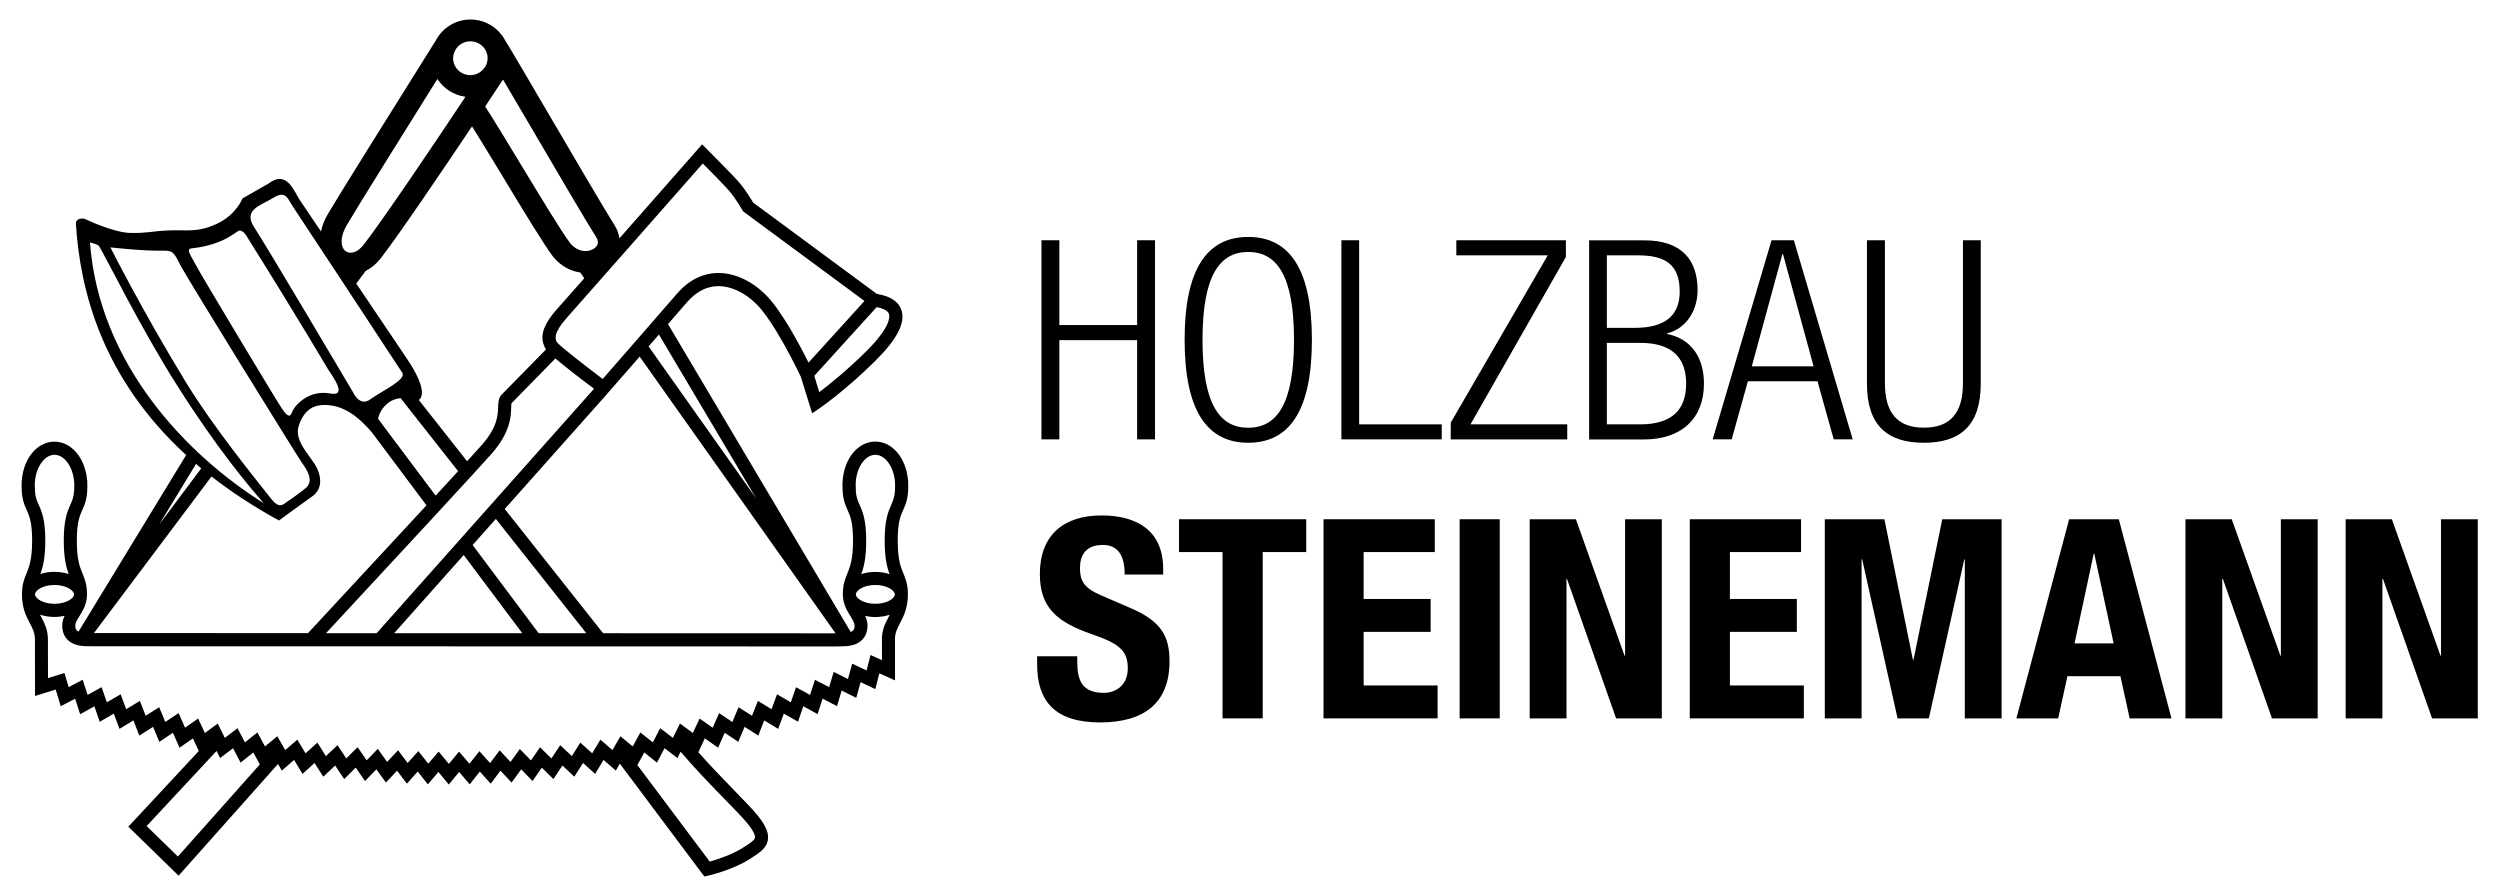 <?xml version="1.0" encoding="utf-8"?>
<!-- Generator: Adobe Illustrator 25.2.0, SVG Export Plug-In . SVG Version: 6.00 Build 0)  -->
<svg version="1.1" id="Ebene_2" xmlns="http://www.w3.org/2000/svg" xmlns:xlink="http://www.w3.org/1999/xlink" x="0px" y="0px"
	 viewBox="0 0 2948 1053.7" style="enable-background:new 0 0 2948 1053.7;" xml:space="preserve">
<g>
	<path d="M947.3,832.8l16.8,9.3l5.9-18.3l17,8.9l5.5-18.4l17.2,8.6l5.1-18.5l17.4,8.2l4.7-18.6l18.5,8.3v-47.8l-0.1-0.2
		c0-8,2.7-13,6-19.5c4.1-7.9,9.3-17.6,9.3-34h0c0-11.7-2.7-18.2-5.3-24.6c-3.2-7.7-6.7-16.3-6.7-38.8c0-21.5,3.3-29,6.5-36.2
		c2.9-6.5,5.9-13.3,5.9-27.4v-0.5c0-0.4,0-0.8,0-1.2c0-0.9,0-1.8-0.1-2.7l0-3.3h-0.2c-2.2-25.9-18.3-45.4-38.5-45.4
		c-20.2,0-36.3,19.5-38.5,45.4l-0.2,3.3c0,0.9-0.1,1.8-0.1,2.7c0,0.4,0,0.7,0.1,1.2v0.6c0,14.1,3,20.8,5.9,27.4
		c3.2,7.2,6.5,14.6,6.5,36.2c0,22.4-3.6,31.1-6.7,38.8c-2.6,6.4-5.3,12.9-5.3,24.6h0c0,11.2,5,19.3,9,25.8c2.6,4.2,4.8,7.9,4.8,10.9
		c0,2.7,0,5.6-4.6,7.7l-0.2-0.5L787.7,382.2c8.3-9.5,16-18.4,22.4-25.8c10.9-12.6,23.4-19,37.2-19c14.8,0,31,7.6,44.4,20.9
		c21.7,21.3,49.9,80.3,52.6,85.9l13.4,43.2l8.6-5.9c1.2-0.8,30.5-20.9,65.9-56c25.7-25.5,35.8-45.1,30.7-60
		c-3.4-10.1-13.2-16.4-28.9-18.9L888,238.8c-2.3-4-9-15-15.9-23.1c-8.1-9.5-37.2-38.4-38.4-39.7l-5.8-5.8l-5.4,6.2
		c-0.8,0.9-48,54.6-92.1,104.7c-0.7-5.4-2.7-10.9-6-16c-9.1-14.1-44.5-74.5-75.7-127.7c-24.7-42.2-46.3-79.1-53.2-90.1
		c-7.8-14.4-23.1-24.3-40.7-24.3c-17.5,0-32.8,9.8-40.6,24.2l-13.1,21C467.9,121,399.1,231.1,386.9,251.9c-4.3,7.3-7,14.3-8.4,21
		c-13.3-19.7-23-34.1-25.1-37.2c-6.8-10.2-15.1-35.8-36.7-19.3l-30.8,17.6c0,0-7.1,19.2-30.2,29.9c-23.1,10.8-36.1,6.9-56.5,7.8
		c-20.3,0.8-24.8,3.4-45.2,3c-20.4-0.4-52.4-15.9-54.4-16.7c-1.3-0.5-10.4-1.2-10.1,5.9c0,0,0,0,0,0c5,79.4,31.1,182,130,272.7
		L92.6,744.8c-0.8-0.4-1.6-0.9-2.1-1.4c-1.1-1.2-1.7-3.1-1.7-5.8c0-3.1,2.2-6.7,4.8-10.9c4-6.5,9-14.6,9-25.8h0
		c0-11.7-2.7-18.2-5.3-24.6c-3.2-7.7-6.7-16.3-6.7-38.8c0-21.5,3.3-29,6.5-36.2c2.9-6.5,5.9-13.3,5.9-27.4v-0.5c0-0.4,0-0.8,0-1.2
		c0-0.9,0-1.8-0.1-2.7l0-3.3h-0.2c-2.2-25.9-18.3-45.4-38.5-45.4c-20.2,0-36.3,19.5-38.5,45.4l-0.2,3.4c0,0.9,0,1.8,0,2.6
		c0,0.4,0,0.7,0,1.1v0.6c0,14.1,3,20.8,5.9,27.4c3.2,7.2,6.5,14.6,6.5,36.2c0,22.4-3.6,31.1-6.7,38.8c-2.6,6.4-5.3,12.9-5.3,24.6
		c0,16.3,5.1,26.1,9.3,34c3.4,6.4,6,11.5,6,19.5l0.1,66.3l24.4-7.6l5.9,19.7l17-8.9l5.9,18.3l16.8-9.3l6.3,18.2l16.6-9.6l6.7,18
		l16.4-10l7,17.9l16.2-10.3l7.4,17.7l16-10.7l7.8,17.6l15.8-11l6.9,14.9c-45.2,48.6-76.8,82.5-77.9,83.7l-5.2,5.5l59.3,57.8
		l117.2-131.7l4.5,7.8l14.5-12.6l9.9,16.5l14.2-12.9l10.3,16.2l14-13.2l10.6,16l13.7-13.5l10.9,15.8l13.4-13.8l11.3,15.6l13.1-14
		l11.6,15.3l12.8-14.3l11.9,15.1l12.5-14.6l12.2,14.8l12.2-14.8l12.5,14.6l11.9-15.1l12.8,14.3l11.6-15.3l13.1,14l11.3-15.6
		l13.4,13.8l10.9-15.8l13.7,13.5l10.6-16l14,13.2l10.3-16.2l14.3,12.9l9.9-16.5l14.5,12.6l4.7-8.2c55.7,74.4,96.7,129.1,96.7,129.1
		l3,4l4.9-1.1c1.2-0.3,28.8-6.8,48.6-19.5l2-1.3c9.4-6,18.3-11.7,19.5-22.1c1.2-10.4-5.8-22.4-24.2-41.4l-10.8-11.2
		c-18.9-19.5-33.4-34.5-47.1-50l7.6-16.3l15.7,11l7.8-17.6l16,10.7l7.4-17.7l16.2,10.3l7-17.9l16.4,10l6.7-18L941,851L947.3,832.8z
		 M1032.2,712c-14,0-23-6.6-23-11.1c0-4.5,9-11.1,23-11.1c14,0,23,6.6,23,11.1C1055.2,705.4,1046.3,712,1032.2,712z M1032.2,536.3
		c12.6,0,23.3,16.5,23.3,36l-0.2,7.3c-0.6,7.1-2.3,10.9-4.3,15.6c-3.6,8.3-7.8,17.6-7.8,42.4c0,20.6,2.8,31.5,5.8,39.4
		c-5-1.6-10.7-2.6-16.7-2.6c-6,0-11.7,0.9-16.7,2.6c3-7.9,5.8-18.8,5.8-39.4c0-24.8-4.1-34.1-7.8-42.4c-2-4.5-3.6-8.2-4.3-14.6
		l-0.2-6.8c0-0.4-0.1-0.9-0.1-1.5C1008.9,552.7,1019.6,536.3,1032.2,536.3z M540.2,555.6c-7.7,8.4-16.6,18-26.5,28.8
		c-32-42.8-56.9-75.9-67.9-90.6c1.4-6.5,4.9-13.1,11.8-18.6c4.7-3.7,10-5.3,15-5.7l-0.1,0.1C479.4,478.5,505.6,511.7,540.2,555.6z
		 M449.2,304.3c20.1-25.9,71.5-101.7,107.4-155.3c9.7,15.4,23,37.4,36,58.8c24.4,40.4,49.7,82.2,60,95.4l0.4,0.5
		c9.3,10.7,20.4,16.1,31.2,17.6l4.8,6.8c-15.2,17.3-27.1,30.7-31.9,36.1c-21.4,23.9-19.3,36.8-13.8,47c0.1,0.2,0.3,0.5,0.6,0.8
		c-13.5,13.8-49.2,50.2-52.1,53.1c-4,4-4.2,9.3-4.4,14.8c-0.3,9.4-0.7,23.5-18.9,44.4c-2.8,3.2-8.9,10-17.7,19.6
		c-24.8-31.5-45.2-57.3-56.9-72.2c3.7-2.7,10-12.8-13.7-48.2c-12.8-19.1-36.6-54.4-60.1-89.2l11.2-14.9
		C437.5,316.4,443.6,311.5,449.2,304.3z M580.2,534.5c21.7-25.1,22.3-43.2,22.6-54.1c0.1-1.7,0.1-3.8,0.3-4.8
		c5.1-5.2,38.9-39.7,51.8-52.9c9.5,8.1,24.7,20.1,45.6,35.7L444.1,746.7l-59.7,0C476.8,647.2,566.5,550.2,580.2,534.5z M546.8,654.5
		c21.9,29.3,45.4,60.6,69.1,92.2l-151.1,0L546.8,654.5z M557.3,642.7l27.4-30.8c34.8,44,72.7,91.9,106.7,134.8l-56.2,0
		C608.5,711,581.9,675.5,557.3,642.7z M595.2,600.2l117.7-132.3l0,0l4.7-5.4c0.3-0.4,16.7-19.1,36.7-42l231,326.3l-0.1,0l-274-0.1
		C674.8,700.8,633,648,595.2,600.2z M891.7,587.8L764.8,408.5c4.1-4.7,8.2-9.4,12.2-14L891.7,587.8z M1048.3,370.3
		c1,3.1,2.1,15.3-27,44.1c-23.2,23-44,39.6-55.2,48l-5.9-19.2l73.6-81.1C1039.6,363.3,1046.7,365.6,1048.3,370.3z M828.7,192.8
		c9.1,9.1,26.2,26.4,31.7,32.9c7.4,8.7,14.9,22,15,22.1l0.8,1.4l143.2,105.7l-66,72.7c-9.8-19.7-31.9-61.8-50.9-80.4
		c-16.3-16.1-36.5-25.3-55.3-25.3c-18.2,0-35.1,8.4-48.9,24.4c-25.2,29.2-72.6,83.4-87.6,100.6c-24.8-18.7-50.4-38.9-54-43.3
		c-2-3.9-4.7-10.5,11.9-29.1C686.6,354.4,802.1,223,828.7,192.8z M591.1,96.8c0.8-1,1.5-1.9,2.1-2.9c9.5,16.1,21.2,36,33.2,56.5
		c31.3,53.5,66.9,114.1,76.3,128.7c3.6,5.5,3,10.1-1.8,13.7c-5.7,4.2-17.8,6.2-28.3-5.7c-9.5-12.3-35.3-55-58.1-92.6
		c-16.6-27.5-32.5-53.7-42.4-68.9C580.8,112.5,587.5,102.4,591.1,96.8z M537.1,58.9l0.8-1.3l-0.1,0c3.6-5.3,9.8-8.9,16.9-8.9
		c11.2,0,20.3,9,20.3,20c0,4.3-1.4,8.3-3.8,11.5l-0.2-0.1c-0.2,0.3-0.5,0.8-0.8,1.2c-3.7,4.4-9.3,7.3-15.6,7.3
		c-11.2,0-20.3-9-20.3-20C534.4,65.1,535.4,61.8,537.1,58.9z M515.8,93.1c7.2,11.3,19.2,19.2,33.1,21c-34.5,52-97.4,145.3-120,174.4
		c-7.8,10-16.2,11.2-21,7.9c-5.9-4-8-15.6,1.3-31.4C420.3,245.9,480.9,148.9,515.8,93.1z M322.6,233.1c14.6-9.2,16.9,1.9,22.3,9.8
		c5.4,7.9,124.3,188.5,129.5,196.7c5.2,8.2-24.6,21.6-37.4,31.1c-12.8,9.5-20.3-7.5-20.3-7.5S313.1,288.1,300,268.4
		C285.7,246.9,308,242.3,322.6,233.1z M282.4,271.9c6.1,0,9,8.1,15.5,18c6.4,10,57.4,92.1,89.2,146c3.3,5.5,24.2,32.3,2.2,28.1
		c-24.2-4.6-41.4,13.1-44.6,21.4c-2.3,5.9-4.6,7.9-12.6-4.1c-8-12.1-94.7-156.4-100.6-167.8c-5.9-11.4-12.8-19.9-5.8-20.6
		C265.6,288.6,278.8,271.9,282.4,271.9z M356,545.6c5.6,7.9,15,21.4,4.2,30.2c-10.6,8.5-20,14.8-23.4,17.1
		c-3.4,2.3-7.7,7.2-17.1-4.8c-15.8-20.2-67-82.5-101.2-138.5c-51.5-84.6-88.3-157.9-88.3-157.9s38.7,4.5,62.8,3.9
		c11.3-0.3,12.5,2.9,20.6,18.7C221.8,329.9,350.4,537.7,356,545.6z M106.1,285.8c3.9,1.2,8.8,2.4,10.6,4.2
		c10.3,17.2,49.2,96.8,92.2,164.6c46.9,74,83.4,117.5,102.2,138.8C219.7,536.3,116.6,428.6,106.1,285.8z M231.2,547
		c2,1.8,4,3.5,6.1,5.3l-49.6,66.2L231.2,547z M249.4,561.9c23.1,18,49.5,35.4,79.6,51.9c0,0,25.9-19.1,39.2-28.5
		c13.4-9.3,10.5-26,3.1-37.7c-8.9-14-24.5-29-18.9-45.9c5.2-15.7,14.7-23.1,26.6-24c26.6-2,45.5,16.2,59.1,31.6
		c12.8,17.1,36,48,64.8,86.6c-38.5,41.7-89.1,96.2-139.7,150.7l-251.1-0.1h0l-1.3,0L249.4,561.9z M41.1,573.8c0-0.5-0.1-0.9-0.1-1.5
		c0-19.5,10.7-36,23.3-36c12.6,0,23.3,16.5,23.3,36l-0.2,6.7c-0.5,7.4-2.3,11.3-4.4,16.1c-3.6,8.3-7.8,17.6-7.8,42.4
		c0,20.6,2.9,31.5,5.8,39.4c-5-1.6-10.7-2.6-16.7-2.6c-6,0-11.7,0.9-16.7,2.6c3-7.9,5.8-18.8,5.8-39.4c0-24.8-4.1-34.1-7.8-42.4
		c-2.1-4.7-3.8-8.5-4.3-15.5L41.1,573.8z M41.3,700.9c0-4.5,9-11.1,23-11.1c14,0,23,6.6,23,11.1c0,4.5-9,11.1-23,11.1
		C50.2,712,41.3,705.4,41.3,700.9z M209.8,1010l-36.9-35.9c12.2-13.1,43-46.2,82.5-88.6l4.1,8.4l15.3-11.6l8.9,17l15-12l7.7,14.1
		L209.8,1010z M859.6,947.6l10.8,11.2c17.2,17.7,20.3,25.5,19.9,28.8c-0.4,3.2-6,6.8-12.5,10.9l-2,1.3c-13,8.3-30.5,13.8-38.9,16.2
		c-9.9-13.2-42.6-56.9-85.3-113.8l8.1-14.9l15,12l8.9-17l15.3,11.6l3.7-7.5C819.5,906.3,836.2,923.6,859.6,947.6z M916.3,818.7
		l-6.5,17.6l-16.1-9.8l-6.9,17.5L870.9,834l-7.3,17.4L848,840.9l-7.6,17.2L825,847.3l-8,17l-15.2-11.1l-8.3,16.9l-15-11.4l-8.7,16.7
		l-14.7-11.7l-9,16.5l-14.5-12l-9.4,16.3L708,872.2l-9.7,16.1l-14-12.6l-10,15.9l-13.7-12.9l-10.4,15.7l-13.4-13.2l-10.7,15.5
		l-13.1-13.5l-11,15.3l-12.8-13.7l-11.3,15l-12.6-14l-11.7,14.8l-12.3-14.3l-12,14.5l-12-14.5L505,900.5l-11.7-14.8l-12.6,14
		l-11.3-15l-12.9,13.7l-11-15.3l-13.1,13.5l-10.7-15.5l-13.4,13.2L398,878.7l-13.7,12.9l-10-15.9l-14,12.6l-9.7-16.1l-14.2,12.3
		l-9.4-16.3l-14.5,12l-9-16.5l-14.7,11.7l-8.7-16.7l-15,11.4l-8.3-16.9l-15.2,11.1l-8-17l-15.4,10.8l-7.6-17.2l-15.7,10.4l-7.2-17.4
		l-15.9,10.1l-6.9-17.5l-16.1,9.8l-6.5-17.6l-16.3,9.4l-6.2-17.8l-16.5,9.1l-5.8-17.9L81,810.3l-5-16.7l-19.4,6l-0.1-45.3
		c0-11.8-4-19.3-7.8-26.6c-0.5-1-1-1.9-1.5-2.9c5.1,1.7,10.9,2.7,17,2.7c4.2,0,8.3-0.5,12-1.3c-1.7,3.5-2.8,7.2-2.8,11.4
		c0,6.6,1.9,12.1,5.8,16.3c5,5.4,12.8,8.1,23.2,8.1l9.8,0.1l873,0.2l0.2,0l8.5-0.2c26.2,0,29.1-17.1,29.1-24.4
		c0-4.2-1.2-7.9-2.8-11.4c3.8,0.8,7.8,1.3,12,1.3c6.2,0,11.9-1,17-2.7c-0.5,1-1,1.9-1.5,2.9c-3.8,7.3-7.8,14.9-7.8,26.6l0.1,0.2
		v23.9l-13.5-6.1l-4.6,18.2l-17-8l-5,18.1l-16.8-8.4l-5.4,18l-16.7-8.7l-5.8,17.9l-16.5-9.1l-6.2,17.8L916.3,818.7z"/>
	<polygon points="1441.6,847.1 1489,847.1 1489,651 1540.3,651 1540.3,612.3 1390.3,612.3 1390.3,651 1441.6,651 	"/>
	<polygon points="2151.8,847.1 2195.2,847.1 2195.2,659.6 2195.9,659.6 2237.6,847.1 2274.5,847.1 2316.3,659.6 2316.9,659.6 
		2316.9,847.1 2360.3,847.1 2360.3,612.3 2290.3,612.3 2256.4,778 2255.7,778 2222.1,612.3 2151.8,612.3 	"/>
	<polygon points="1992.6,847.1 2127.1,847.1 2127.1,808.3 2039.9,808.3 2039.9,745.1 2118.8,745.1 2118.8,706.3 2039.9,706.3 
		2039.9,651 2123.8,651 2123.8,612.3 1992.6,612.3 	"/>
	<polygon points="1560.7,847.1 1695.2,847.1 1695.2,808.3 1608,808.3 1608,745.1 1687,745.1 1687,706.3 1608,706.3 1608,651 
		1691.9,651 1691.9,612.3 1560.7,612.3 	"/>
	<path d="M2500.4,797.4l10.9,49.7h49.3l-62.1-234.8h-58.6l-62.2,234.8h49.3l10.9-49.7H2500.4z M2468.9,653h0.7l22.8,105.7h-46.1
		L2468.9,653z"/>
	<polygon points="1803.8,612.3 1803.8,847.1 1847.2,847.1 1847.2,682.6 1847.8,682.6 1905.7,847.1 1959.6,847.1 1959.6,612.3 
		1916.3,612.3 1916.3,773.1 1915.6,773.1 1858.3,612.3 	"/>
	<polygon points="2621.2,682.6 2679.1,847.1 2733,847.1 2733,612.3 2689.6,612.3 2689.6,773.1 2689,773.1 2631.7,612.3 
		2577.1,612.3 2577.1,847.1 2620.5,847.1 2620.5,682.6 	"/>
	<polygon points="2878.4,773.1 2877.8,773.1 2820.5,612.3 2766,612.3 2766,847.1 2809.3,847.1 2809.3,682.6 2810,682.6 
		2867.9,847.1 2921.8,847.1 2921.8,612.3 2878.4,612.3 	"/>
	<path d="M1379.1,779.7c0-28.6-9.2-46.7-44.7-62.1l-36.5-15.8c-20.1-8.6-24.4-17.4-24.4-31.9c0-13.8,5.6-27.3,27-27.3
		c18.1,0,25.7,12.8,25.7,34.9h45.4v-6.6c0-45-30.6-63.1-72.7-63.1c-44.7,0-72.7,23.3-72.7,69c0,39.2,19.4,56.6,61.5,71.1
		c31.3,10.9,42.2,18.7,42.2,40.1c0,19.7-13.8,29-28.3,29c-25.1,0-31.3-14.1-31.3-36.2v-6.9h-47.3v9.6c0,43.4,21,68.4,74.6,68.4
		C1348.8,851.7,1379.1,829.4,1379.1,779.7z"/>
	<rect x="1721.2" y="612.3" width="47.3" height="234.8"/>
	<polygon points="1710.7,518.1 1848.1,518.1 1848.1,500.4 1734,500.4 1846.5,303 1846.5,283.3 1717.3,283.3 1717.3,301.1 
		1825.1,301.1 1710.7,498.4 	"/>
	<polygon points="1362,518.1 1362,283.3 1340.9,283.3 1340.9,383.3 1249.2,383.3 1249.2,283.3 1228.1,283.3 1228.1,518.1 
		1249.2,518.1 1249.2,401.1 1340.9,401.1 1340.9,518.1 	"/>
	<polygon points="1581.8,283.3 1581.8,518.1 1700.1,518.1 1700.1,500.4 1602.7,500.4 1602.7,283.3 	"/>
	<path d="M2089,283.3l-69.4,234.8h22.4l19.1-68.5h82.1l19.1,68.5h22.4l-69.4-234.8H2089z M2065.7,432l36.1-132.3h0.7l36.1,132.3
		H2065.7z"/>
	<path d="M2001.8,342.2c0-34.8-17.8-58.8-63.1-58.8h-64.8v234.8h64.4c44.5,0,71-24.6,71-65.8c0-30.6-14.8-53-43.7-58.6v-0.6
		C1989.3,387.3,2001.8,365.2,2001.8,342.2z M1988.3,452.4c0,31.6-17.7,48-54.3,48h-39.2v-96.1h39.2
		C1970.6,404.3,1988.3,420.8,1988.3,452.4z M1928.1,386.6h-33.3v-85.5h36.9c32.9,0,49,11.5,49,42.8
		C1980.8,371.1,1964.3,386.6,1928.1,386.6z"/>
	<path d="M1396.9,400.7c0,84.3,27,121.4,75,121.4c48.1,0,75.1-37.1,75.1-121.4c0-84.2-27-121.3-75.1-121.3
		C1423.8,279.4,1396.9,316.5,1396.9,400.7z M1525.9,400.7c0,76.1-20.4,103.7-54,103.7c-33.6,0-53.9-27.6-53.9-103.7
		c0-76,20.4-103.6,53.9-103.6C1505.4,297.1,1525.9,324.7,1525.9,400.7z"/>
	<path d="M2201.5,283.3v169.1c0,49.3,24,69.7,67.1,69.7c43.1,0,67.1-20.4,67.1-69.7V283.3h-21v168.7c0,35.2-15.1,52.3-46,52.3
		c-30.9,0-46-17.1-46-52.3V283.3H2201.5z"/>
</g>
</svg>
